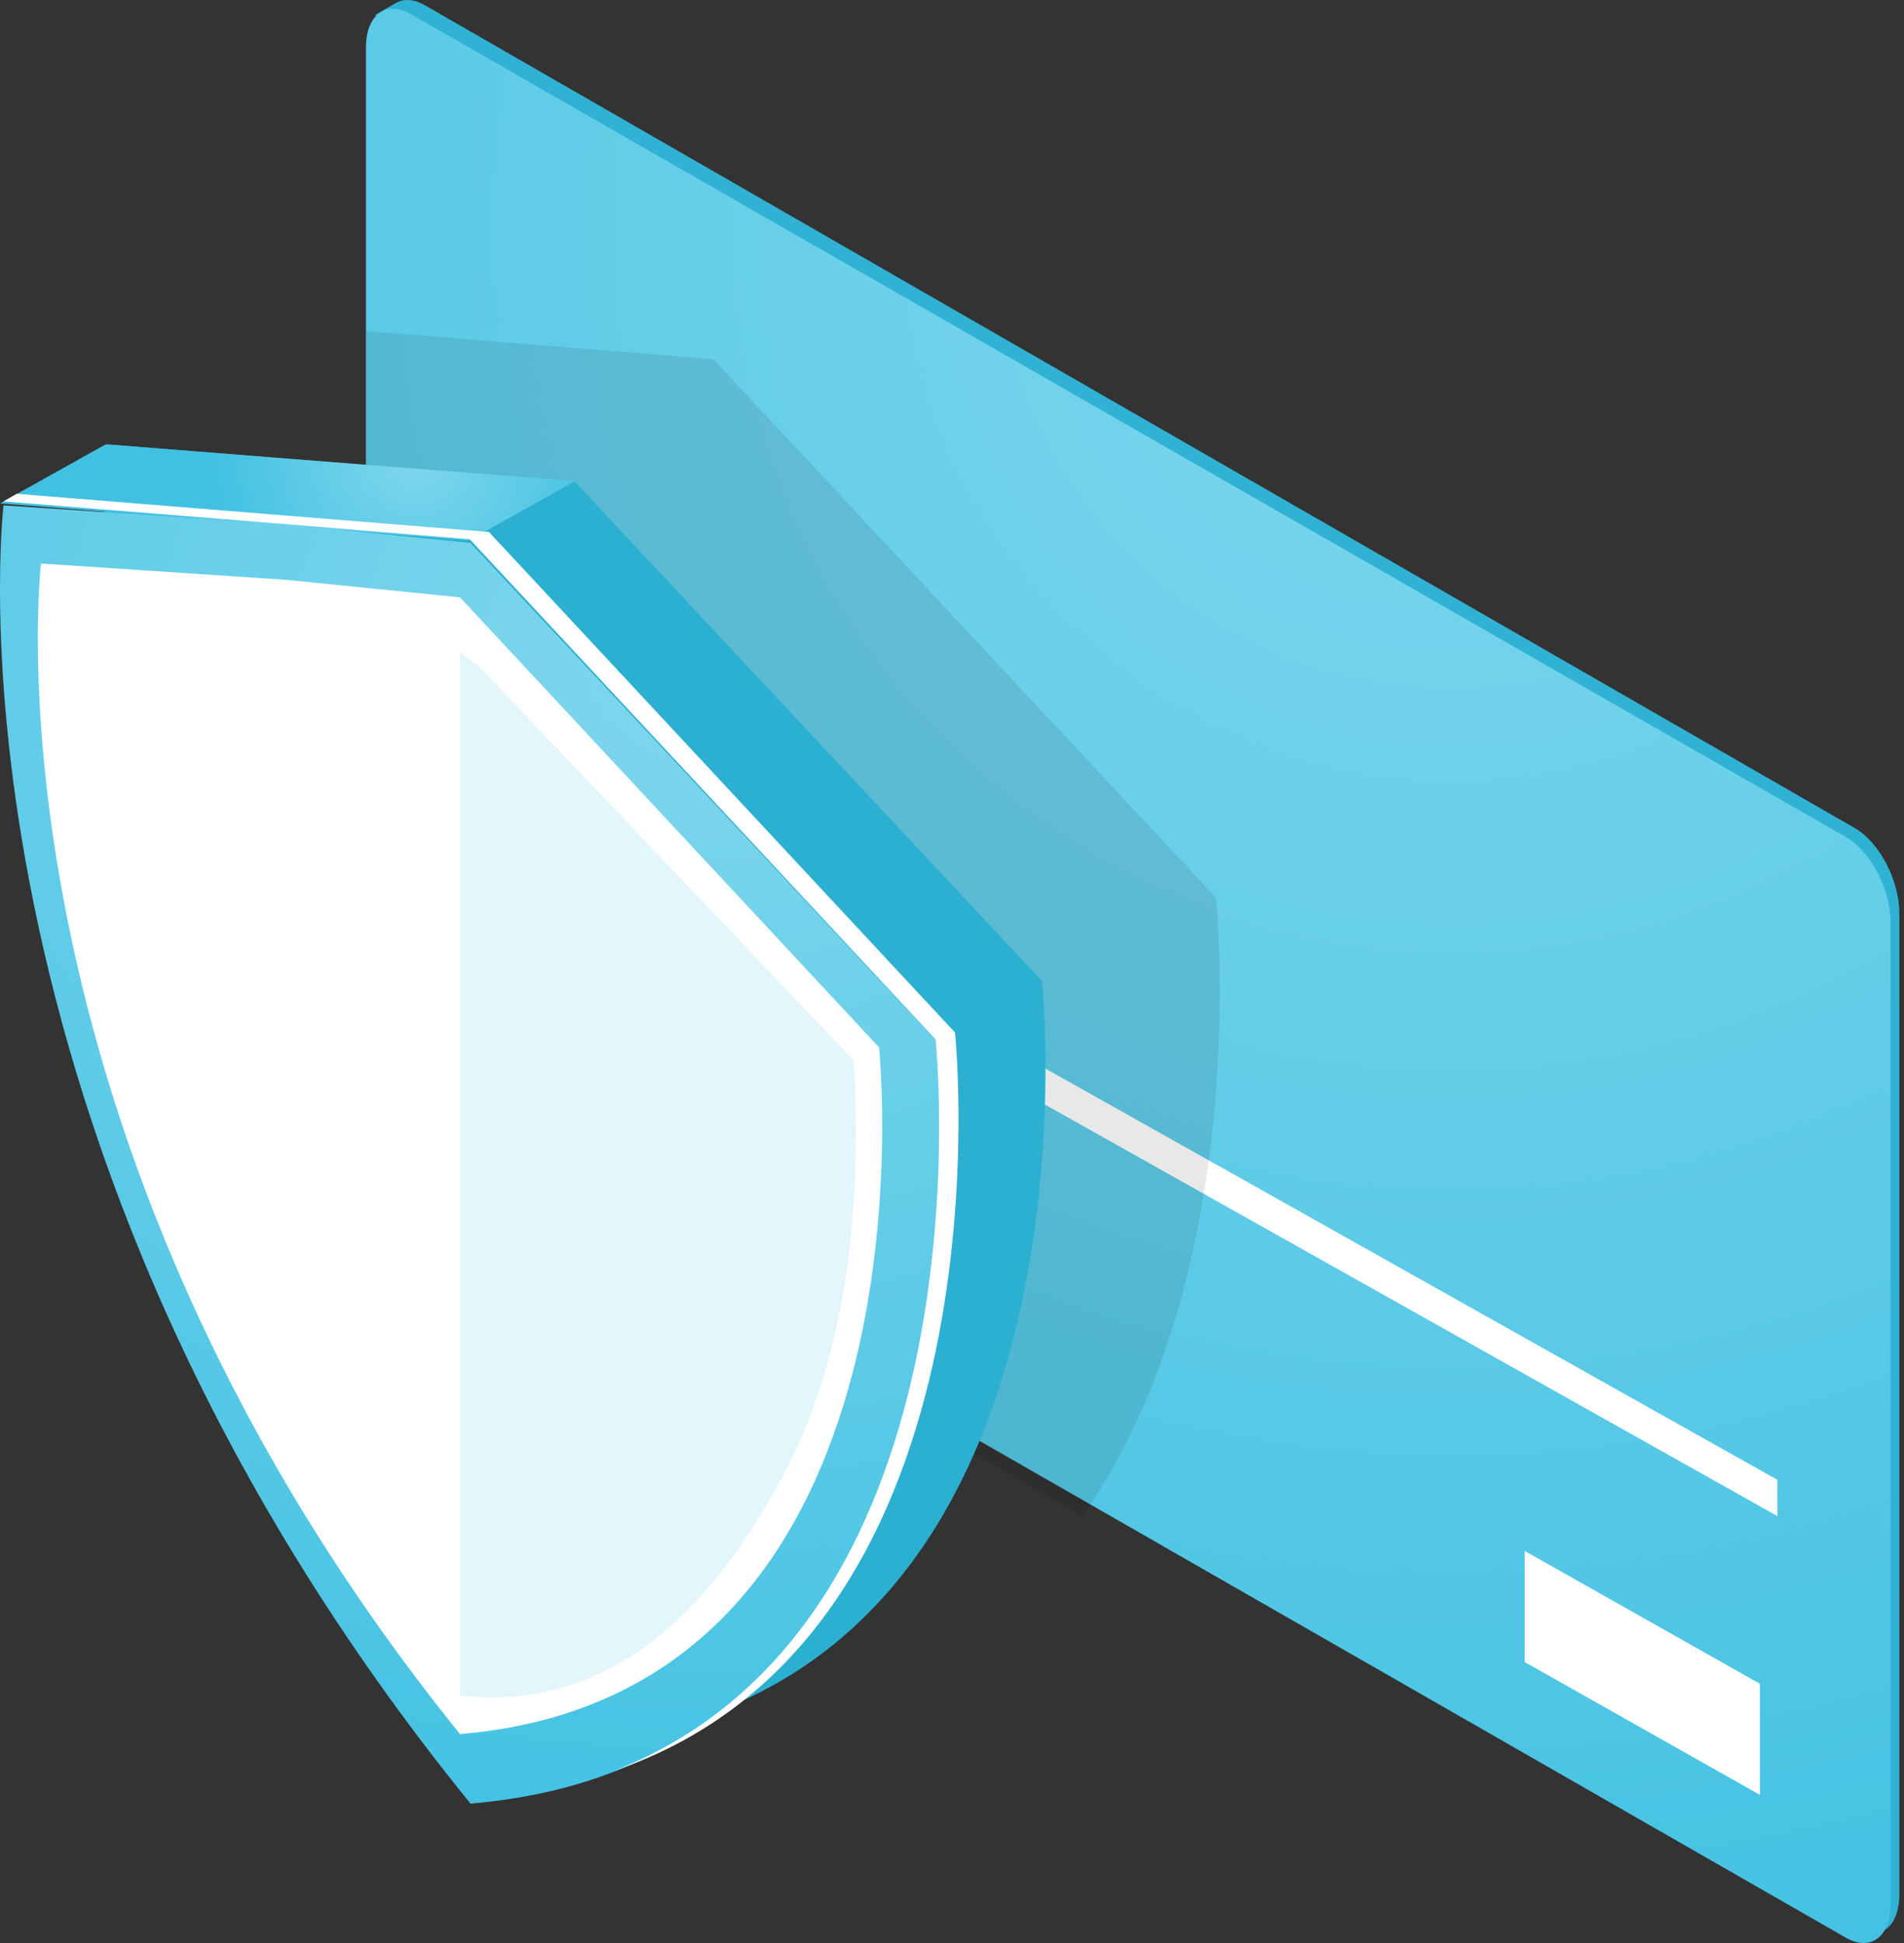 <?xml version="1.0" encoding="UTF-8"?>
<svg width="196px" height="200px" viewBox="0 0 196 200" version="1.1" xmlns="http://www.w3.org/2000/svg" xmlns:xlink="http://www.w3.org/1999/xlink">
    <rect x="0" y="0" width="196" height="200" fill="#333333" stroke="none"/>
    <title>secure[SVG]</title>
    <defs>
        <radialGradient cx="72.224%" cy="11.53%" fx="72.224%" fy="11.53%" r="122.671%" gradientTransform="translate(0.722,0.115),scale(1,0.788),rotate(104.928),translate(-0.722,-0.115)" id="radialGradient-1">
            <stop stop-color="#80D7ED" offset="0%"></stop>
            <stop stop-color="#41C1E2" offset="100%"></stop>
        </radialGradient>
        <radialGradient cx="72.224%" cy="11.53%" fx="72.224%" fy="11.53%" r="211.382%" gradientTransform="translate(0.722,0.115),scale(0.167,1),rotate(153.767),translate(-0.722,-0.115)" id="radialGradient-2">
            <stop stop-color="#80D7ED" offset="0%"></stop>
            <stop stop-color="#41C1E2" offset="100%"></stop>
        </radialGradient>
        <radialGradient cx="72.224%" cy="11.53%" fx="72.224%" fy="11.53%" r="132.725%" gradientTransform="translate(0.722,0.115),scale(1,0.725),rotate(103.774),translate(-0.722,-0.115)" id="radialGradient-3">
            <stop stop-color="#80D7ED" offset="0%"></stop>
            <stop stop-color="#41C1E2" offset="100%"></stop>
        </radialGradient>
    </defs>
    <g id="UI-DESKTOP" stroke="none" stroke-width="1" fill="none" fill-rule="evenodd">
        <g id="Illustrations" transform="translate(-543, -10096)">
            <g id="secure" transform="translate(543, 10096)">
                <path d="M190.926,85.231 L43.75,0.546 C42.603,-0.115 41.557,-0.153 40.752,0.308 L40.754,0.302 L38.565,1.575 C38.565,1.575 39.07,1.647 39.578,1.716 C39.313,2.334 39.163,3.102 39.163,4.004 L39.163,105.063 C39.163,108.431 41.216,112.344 43.75,113.802 L190.926,198.487 C191.204,198.647 191.475,198.764 191.739,198.853 L191.739,200 L193.938,198.723 L193.925,198.723 C194.896,198.164 195.516,196.872 195.516,195.03 L195.516,93.969 C195.516,90.602 193.46,86.689 190.926,85.231" id="Fill-1" fill="#2FB2D4"></path>
                <path d="M37.668,4.905 L37.668,105.997 C37.668,109.366 39.731,113.28 42.276,114.739 L42.276,114.739 L190.014,199.451 C190.648,199.814 191.252,199.991 191.801,200 L191.801,200 L191.885,200 C193.495,199.975 194.619,198.48 194.619,195.992 L194.619,195.992 L194.619,94.9 C194.619,91.53 192.558,87.616 190.014,86.158 L190.014,86.158 L42.276,1.446 C41.626,1.073 41.008,0.897 40.446,0.897 L40.446,0.897 C38.812,0.897 37.668,2.396 37.668,4.905" id="Fill-4" fill="url(#radialGradient-1)"></path>
                <polygon id="Fill-11" fill="#FFFFFF" points="182.96 156.054 47.534 79.964 47.534 76.233 182.96 152.322"></polygon>
                <polygon id="Fill-11-Copy" fill="#FFFFFF" points="181.166 184.753 156.951 171.078 156.951 159.641 181.166 173.316"></polygon>
                <path d="M73.421,36.967 L37.668,34.081 L37.668,106.983 C37.668,110.624 39.889,114.854 42.626,116.431 L111.411,156.054 C129.189,130.918 125.171,92.408 125.171,92.408 L73.421,36.967 Z" id="Fill-15" fill-opacity="0.09" fill="#000000"></path>
                <path d="M59.192,179.372 C114.985,174.704 107.26,100.977 107.26,100.977 L107.26,100.977 L59.192,49.61 L11.126,45.74 C11.126,45.74 3.399,110.589 59.192,179.372" id="Fill-18" fill="#2BB0D2"></path>
                <polygon id="Fill-21" fill="url(#radialGradient-2)" points="0 51.818 48.32 55.605 59.193 49.526 10.874 45.74"></polygon>
                <path d="M48.43,185.65 C104.222,180.984 96.498,107.256 96.498,107.256 L96.498,107.256 L48.43,55.889 L28.666,53.9 L0.363,52.018 C0.363,52.018 -7.36,116.868 48.43,185.65" id="Fill-24" fill="url(#radialGradient-3)"></path>
                <g id="Group-39" transform="translate(0, 50.224)">
                    <path d="M96.315,56.784 L48.339,5.267 L0.362,1.386 L1.719,0.604 L50.334,4.536 L98.308,56.053 C98.308,56.053 104.745,117.863 63.277,132.028 C102.542,116.592 96.315,56.784 96.315,56.784" id="Fill-27" fill="#FFFFFF"></path>
                    <path d="M90.49,57.584 L47.355,11.266 L29.62,9.474 L4.22,7.777 C4.22,7.777 -2.712,66.25 47.355,128.271 C97.423,124.063 90.49,57.584 90.49,57.584" id="Fill-29" fill="#FFFFFF"></path>
                    <polygon id="Fill-31" fill="#FFFFFF" points="15.127 27.01 13.431 25.314 15.127 23.617 16.824 25.314"></polygon>
                    <polygon id="Fill-33" fill="#FFFFFF" points="21.255 26.989 19.559 25.292 21.255 23.596 22.951 25.292"></polygon>
                    <polygon id="Fill-35" fill="#FFFFFF" points="18.202 23.935 16.506 22.239 18.202 20.542 19.897 22.239"></polygon>
                    <polygon id="Fill-37" fill="#FFFFFF" points="18.181 30.063 16.485 28.367 18.181 26.67 19.876 28.367"></polygon>
                    <path d="M47.355,16.868 L47.355,124.306 C60.655,125.806 71.718,118.3 80.545,101.788 C86.451,90.754 88.893,76.467 87.87,58.924 L49.692,18.777 L47.355,16.868 Z" id="Path-2" fill="#E2F6FB"></path>
                </g>
            </g>
        </g>
    </g>
</svg>